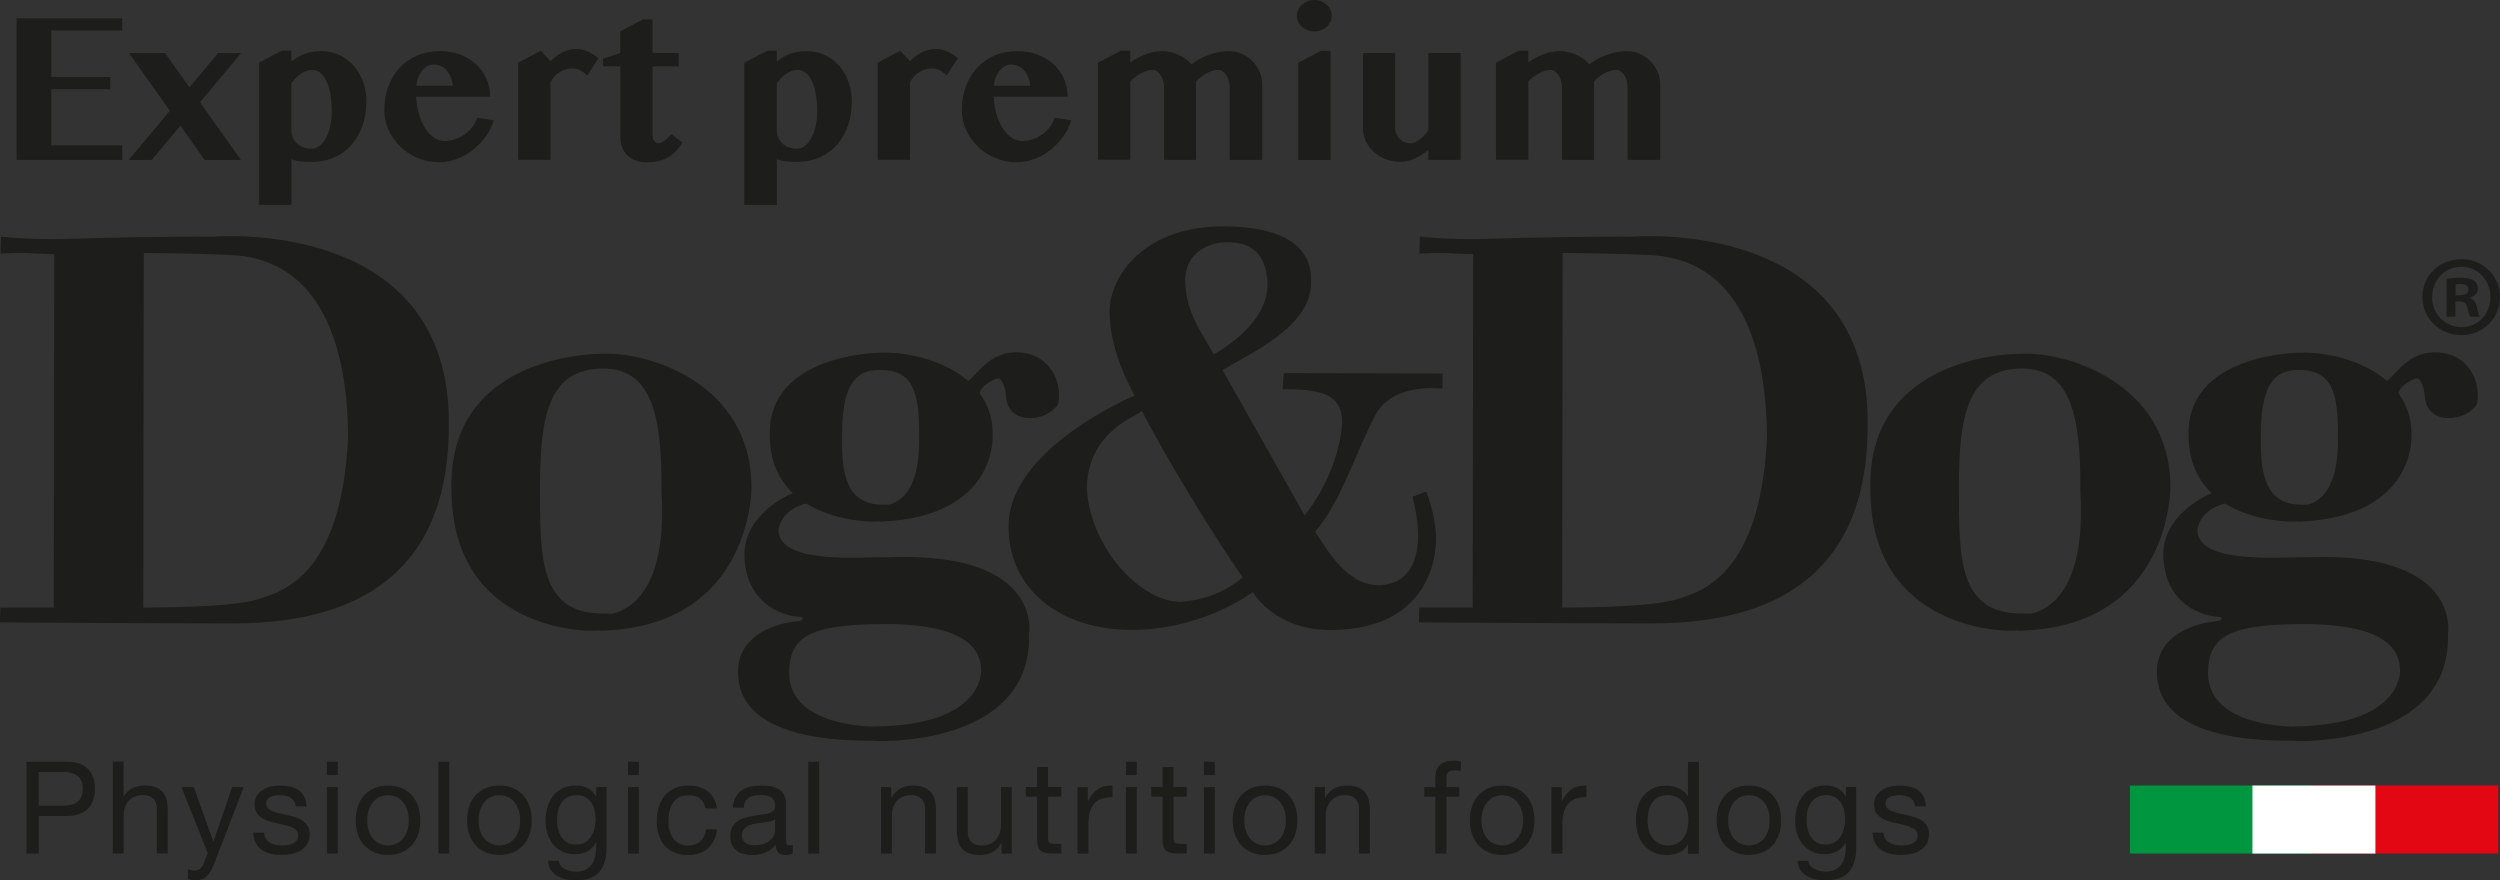 <?xml version="1.0" encoding="UTF-8"?>
<svg id="Livello_2" data-name="Livello 2" xmlns="http://www.w3.org/2000/svg" viewBox="0 0 291.55 102.68">
  <rect x="0" y="0" width="291.55" height="102.68" fill="#333333" stroke="none"/>
  <defs>
    <style>
      .cls-1 {
        fill: #009640;
      }

      .cls-2 {
        fill: #fff;
      }

      .cls-3 {
        fill: #e30613;
      }

      .cls-4 {
        fill: #1d1d1b;
      }
    </style>
  </defs>
  <g id="Livello_1-2" data-name="Livello 1">
    <g>
      <g>
        <path class="cls-4" d="m.06,29.59l.06-1.99s3.4.38,7.56.26c4.16-.13,13.07-.32,17.3-.26,0,0,27.68-2.37,27.36,22.04,0,12.11-5.25,23.13-25.44,23.07-7.24,0-26.91-.13-26.91-.13l.06-1.73h16.66s9.8.06,13.13-.9c3.33-.96,10-3.01,10.76-18.97-.06-8.71-2.18-20.31-13.13-21.21-5.13-.26-10.7-.26-10.7-.26l-.06,41.84-10.44.06.06-41.77s-2.31-.06-3.08-.13c-.77-.06-3.2.06-3.2.06Z"/>
        <path class="cls-4" d="m68.81,73.54c3.14.13,9.16-2.05,1.6-1.99-7.56.06-7.43-6.54-7.43-14.86s1.09-13.52,7.05-13.71c5.96-.19,7.18,5.38,7.11,14.29.96,15.63-7.37,14.42-7.37,14.42-2.63.06-8.46,1.15.38,1.86,17.62-.51,17.49-16.72,17.49-16.72,0-12.24-12.24-15.89-17.56-15.57,0,0-17.94-.19-17.43,15.95.13,16.53,16.15,16.34,16.15,16.34Z"/>
        <g>
          <path class="cls-4" d="m101.77,60.83c2.33.08,6.07-2.02,1.19-1.98-4.74.04-4.8-4.59-4.76-8.3.06-5.08,1.16-7.44,4.46-7.41,3.69.03,4.58,2.33,4.53,7.76.19,8.93-4.71,8.03-4.71,8.03-1.95.04-6.29,1.47.29,1.9,13.7-.58,13-10.2,13-10.2,0-7.46-8.84-9.7-13.05-9.5,0,0-13.26.04-12.95,9.73.09,10.08,12,9.97,12,9.97Z"/>
          <path class="cls-4" d="m112.37,44.64c1.22-.07,2.42-3.5,6.04-3.55s5.03,2.78,5.08,4.72c0,0,.1,1.2-.24,1.56s-1.27,1.37-3.12,1.39-2.71-1.2-2.8-2.47-.55-2.13-.89-2.16c-.62,0-2.56,1.22-2.11,2.04-1.37-.12-1.97-1.53-1.97-1.53Z"/>
          <path class="cls-4" d="m92.57,57.47c-.55.19-5.94,2.54-5.75,7.45s3.59,6.61,5.82,6.95c.29.07.98-.02.98.29.02.26-.81.3-1.17.36,0,0-6.26.62-6.38,5.68s4.7,8.39,16.44,8.17c6.61-.58,1.63-1.68-.1-1.63,0,0-10.26.26-10.38-6.16,0-4.31,2.28-5.73,10.81-5.8s11.48,2.2,11.58,5.25c0,0,.62,6.59-12.51,6.69,0,0-3.43,1.8,1.32,1.7s17.06-1.58,16.78-12.44c0,0,1.75-9.75-16.54-8.99-3-.07-12.7.89-12.68-3.21,0,0,.17-2.35,3.33-3.09-1.13-.77-1.56-1.22-1.56-1.22Z"/>
        </g>
        <path class="cls-4" d="m165.53,29.59l.06-1.99s3.4.38,7.56.26c4.16-.13,13.07-.32,17.3-.26,0,0,27.68-2.37,27.36,22.04,0,12.11-5.25,23.13-25.44,23.07-7.24,0-26.91-.13-26.91-.13l.06-1.73h16.66s9.8.06,13.13-.9c3.33-.96,10-3.01,10.76-18.97-.06-8.71-2.18-20.31-13.13-21.21-5.13-.26-10.7-.26-10.7-.26l-.06,41.84-10.44.06.06-41.77s-2.31-.06-3.08-.13c-.77-.06-3.2.06-3.2.06Z"/>
        <path class="cls-4" d="m234.28,73.54c3.14.13,9.16-2.05,1.6-1.99-7.56.06-7.43-6.54-7.43-14.86s1.09-13.52,7.05-13.71c5.96-.19,7.18,5.38,7.11,14.29.96,15.63-7.37,14.42-7.37,14.42-2.63.06-8.46,1.15.38,1.86,17.62-.51,17.49-16.72,17.49-16.72,0-12.24-12.24-15.89-17.56-15.57,0,0-17.94-.19-17.43,15.95.13,16.53,16.15,16.34,16.15,16.34Z"/>
        <g>
          <path class="cls-4" d="m267.23,60.83c2.33.08,6.07-2.02,1.19-1.98-4.74.04-4.8-4.59-4.76-8.3.06-5.08,1.16-7.44,4.46-7.41,3.69.03,4.58,2.33,4.53,7.76.19,8.93-4.71,8.03-4.71,8.03-1.95.04-6.29,1.47.29,1.9,13.7-.58,13-10.2,13-10.2,0-7.46-8.84-9.7-13.05-9.5,0,0-13.26.04-12.95,9.73.09,10.08,12,9.97,12,9.97Z"/>
          <path class="cls-4" d="m277.83,44.64c1.22-.07,2.42-3.5,6.04-3.55s5.03,2.78,5.08,4.72c0,0,.1,1.2-.24,1.56s-1.27,1.37-3.12,1.39-2.71-1.2-2.8-2.47-.55-2.13-.89-2.16c-.62,0-2.56,1.22-2.11,2.04-1.37-.12-1.97-1.53-1.97-1.53Z"/>
          <path class="cls-4" d="m258.04,57.47c-.55.19-5.94,2.54-5.75,7.45s3.59,6.61,5.82,6.95c.29.07.98-.02.98.29.02.26-.81.3-1.17.36,0,0-6.26.62-6.38,5.68s4.7,8.39,16.44,8.17c6.61-.58,1.63-1.68-.1-1.63,0,0-10.26.26-10.38-6.16,0-4.31,2.28-5.73,10.81-5.8,8.53-.07,11.48,2.2,11.58,5.25,0,0,.62,6.59-12.51,6.69,0,0-3.43,1.8,1.32,1.7s17.06-1.58,16.78-12.44c0,0,1.75-9.75-16.54-8.99-3-.07-12.7.89-12.68-3.21,0,0,.17-2.35,3.33-3.09-1.13-.77-1.56-1.22-1.56-1.22Z"/>
        </g>
        <path class="cls-4" d="m291.55,34.62c0,2.5-1.96,4.46-4.51,4.46s-4.54-1.96-4.54-4.46,2.01-4.4,4.54-4.4,4.51,1.96,4.51,4.4Zm-7.92,0c0,1.96,1.45,3.52,3.44,3.52s3.36-1.56,3.36-3.49-1.42-3.54-3.38-3.54-3.41,1.58-3.41,3.52Zm2.71,2.31h-1.02v-4.4c.4-.08.97-.13,1.69-.13.83,0,1.21.13,1.53.32.24.19.43.54.43.97,0,.48-.38.86-.91,1.02v.05c.43.16.67.48.81,1.07.13.67.21.94.32,1.1h-1.1c-.13-.16-.21-.56-.35-1.07-.08-.48-.35-.7-.91-.7h-.48v1.77Zm.03-2.5h.48c.56,0,1.02-.19,1.02-.64,0-.4-.3-.67-.94-.67-.27,0-.46.03-.56.05v1.26Z"/>
        <path class="cls-4" d="m149.69,43.52l18.53.04v1.77s-5.7-.8-7.78,3.01c-2.08,3.8-4.16,10.48-7.08,13.66,1.46,2.17,3.71,6.24,7.39,6.24s5.75-3.32,3.98-10.3c.75-.31,1.59-.62,1.59-.62,0,0,1.24,2.96,1.15,5.84s-1.59,10.04-11.76,10.3c-6.99.27-9.6-4.42-9.6-4.42,0,0-5.79,4.42-14.11,4.42s-14.28-4.69-14.37-11.81c-.35-9.2,14.59-15.48,14.59-15.48,0,0,2.43.88.93,1.81-1.5.93-6.15,2.74-6.41,8.76.22,6.72,6.01,13.44,10.97,13.44,0,0,4.2-.13,7.21-2.87-2.26-3.1-10.13-15.52-13.22-22.42,0,0-2.26-4.07-2.3-8.45-.04-4.38,4.2-10.17,13.58-10.04,9.37.13,9.95,4.42,9.91,6.28.31,5.44-7.47,8.67-10.3,10.48-2.13,1.37-2.21-1.02-1.02-1.86,0,0,6.5-3.36,6.24-8.4s-4.16-4.6-4.91-4.64-4.69.49-4.69,4.51c.13,3.67,1.77,5.75,2.92,7.83l11.01,19.5s3.98-4.64,4.38-10.83c0-3.63-3.05-3.85-6.94-3.89.04-.93.13-1.86.13-1.86Z"/>
      </g>
      <g>
        <path class="cls-4" d="m14.26,2.14v1.41H5.98v5.44h6.88v1.41h-6.88v6.55h8.28v1.69H1.93V2.14h12.33Z"/>
        <path class="cls-4" d="m17.7,18.65h-2.69l10.42-12.46h2.69l-10.42,12.46Zm-2.67-12.46h4.22l8.85,12.46h-4.24L15.04,6.18Z"/>
        <path class="cls-4" d="m30.18,7.31l2.67-1.39h1.13v1.27c.43-.36.93-.66,1.49-.89s1.22-.34,1.97-.34c.8,0,1.52.16,2.17.47.65.31,1.2.73,1.67,1.27.46.53.82,1.15,1.07,1.86s.38,1.46.38,2.25c0,1.02-.15,1.97-.45,2.83-.3.86-.73,1.61-1.28,2.24-.55.63-1.22,1.12-2.01,1.47-.79.35-1.67.53-2.65.53-.5,0-.94-.02-1.3-.06-.36-.04-.71-.13-1.05-.27v5.34h-3.8V7.31Zm3.8,7.87c0,.3.06.58.17.85.11.26.27.49.47.69.2.19.45.35.74.46s.61.17.97.17c.32,0,.62-.11.91-.32.29-.21.54-.52.75-.9s.39-.84.51-1.37.19-1.1.19-1.73c0-.8-.06-1.51-.17-2.12-.11-.61-.27-1.12-.48-1.52-.2-.41-.44-.71-.72-.92-.28-.21-.58-.31-.91-.31-.24,0-.47.04-.69.12-.23.08-.44.19-.65.33-.21.14-.4.31-.58.49s-.35.39-.51.6v5.48Z"/>
        <path class="cls-4" d="m51.21,18.92c-.88,0-1.72-.16-2.49-.49-.78-.33-1.46-.77-2.03-1.33s-1.03-1.2-1.37-1.94c-.34-.73-.5-1.51-.5-2.33,0-.98.15-1.89.46-2.73.31-.84.75-1.57,1.31-2.18.57-.62,1.25-1.1,2.04-1.44.79-.34,1.67-.52,2.65-.52.87,0,1.66.14,2.39.41.72.28,1.34.65,1.86,1.13.52.48.92,1.04,1.2,1.69.28.65.43,1.34.43,2.08h-8.63c.03.69.14,1.35.31,1.97.17.62.41,1.17.7,1.65.29.48.63.85,1.03,1.13.39.28.83.42,1.31.42.41,0,.82-.07,1.22-.21.4-.14.77-.34,1.11-.58s.64-.54.89-.86c.25-.33.43-.68.55-1.06l1.92.3c-.19.67-.5,1.31-.93,1.9-.43.59-.93,1.11-1.5,1.56-.57.45-1.19.8-1.87,1.05-.67.26-1.35.38-2.04.38Zm1.59-8.93c-.03-.37-.11-.7-.24-1-.13-.3-.29-.57-.48-.79-.19-.22-.42-.39-.68-.5s-.54-.18-.84-.18c-.24,0-.47.06-.69.18-.23.12-.43.28-.61.5s-.34.47-.46.78c-.13.3-.21.64-.25,1.02h4.26Z"/>
        <path class="cls-4" d="m68.5,8.8c-.17-.15-.33-.27-.47-.38-.14-.11-.28-.19-.42-.26-.14-.06-.28-.11-.43-.14-.15-.03-.32-.04-.5-.04-.26,0-.52.04-.77.13-.25.09-.49.2-.71.35-.22.15-.42.32-.59.52-.17.2-.31.41-.41.64v9.02h-3.77V7.31l2.64-1.39,1.13,1.22c.41-.43.87-.77,1.38-1.03.51-.26,1.04-.39,1.6-.39s1.03.11,1.47.33c.44.22.82.47,1.14.74l-1.3,2.01Z"/>
        <path class="cls-4" d="m70.32,7.74v-.89l2.01-.67v-2.53l2.64-1.39h1.13v3.92h3.05v1.56h-3.05v8.02c0,.25.06.47.19.66.13.19.3.28.51.28.13,0,.27-.04.43-.13s.31-.19.45-.31c.14-.12.27-.24.38-.36.11-.12.19-.21.24-.28l1.29,1.02c-.21.32-.44.63-.69.91-.25.28-.54.52-.86.72-.32.2-.7.36-1.12.48s-.91.18-1.46.18-.99-.08-1.38-.23c-.39-.15-.71-.36-.97-.63-.26-.27-.45-.59-.58-.96-.13-.37-.19-.79-.19-1.24V7.74h-2.01Z"/>
        <path class="cls-4" d="m86.79,7.31l2.67-1.39h1.13v1.27c.43-.36.93-.66,1.49-.89s1.22-.34,1.97-.34c.8,0,1.52.16,2.17.47.65.31,1.2.73,1.67,1.27.46.53.82,1.15,1.07,1.86s.38,1.46.38,2.25c0,1.02-.15,1.97-.45,2.83-.3.86-.73,1.61-1.28,2.24-.55.63-1.22,1.12-2.01,1.47-.79.35-1.67.53-2.65.53-.5,0-.94-.02-1.3-.06-.36-.04-.71-.13-1.05-.27v5.34h-3.8V7.31Zm3.8,7.87c0,.3.06.58.17.85.11.26.27.49.47.69.2.19.45.35.74.46s.61.17.97.17c.32,0,.62-.11.91-.32.29-.21.54-.52.75-.9s.39-.84.51-1.37.19-1.1.19-1.73c0-.8-.06-1.51-.17-2.12-.11-.61-.27-1.12-.48-1.52-.2-.41-.44-.71-.72-.92-.28-.21-.58-.31-.91-.31-.24,0-.47.04-.69.12-.23.08-.44.19-.65.33-.21.14-.4.31-.58.49s-.35.39-.51.6v5.48Z"/>
        <path class="cls-4" d="m110.42,8.8c-.17-.15-.33-.27-.47-.38-.14-.11-.28-.19-.42-.26-.14-.06-.28-.11-.43-.14-.15-.03-.32-.04-.5-.04-.26,0-.52.04-.77.13-.25.09-.49.2-.71.35-.22.15-.42.32-.59.52-.17.2-.31.41-.41.64v9.02h-3.77V7.31l2.64-1.39,1.13,1.22c.41-.43.87-.77,1.38-1.03.51-.26,1.04-.39,1.6-.39s1.03.11,1.47.33c.44.22.82.47,1.14.74l-1.3,2.01Z"/>
        <path class="cls-4" d="m118.56,18.92c-.88,0-1.72-.16-2.49-.49-.78-.33-1.46-.77-2.03-1.33s-1.03-1.2-1.37-1.94c-.34-.73-.5-1.51-.5-2.33,0-.98.15-1.89.46-2.73.31-.84.75-1.57,1.31-2.18.57-.62,1.25-1.1,2.04-1.44.79-.34,1.67-.52,2.65-.52.87,0,1.66.14,2.39.41.72.28,1.34.65,1.86,1.13.52.48.92,1.04,1.2,1.69.28.65.43,1.34.43,2.08h-8.63c.03.69.14,1.35.31,1.97.17.62.41,1.17.7,1.65.29.48.63.85,1.03,1.13.39.28.83.42,1.31.42.41,0,.82-.07,1.22-.21.4-.14.77-.34,1.11-.58s.64-.54.89-.86c.25-.33.43-.68.55-1.06l1.92.3c-.19.67-.5,1.31-.93,1.9-.43.59-.93,1.11-1.5,1.56-.57.45-1.19.8-1.87,1.05-.67.26-1.35.38-2.04.38Zm1.59-8.93c-.03-.37-.11-.7-.24-1-.13-.3-.29-.57-.48-.79-.19-.22-.42-.39-.68-.5s-.54-.18-.84-.18c-.24,0-.47.06-.69.18-.23.12-.43.28-.61.5s-.34.47-.46.78c-.13.3-.21.64-.25,1.02h4.26Z"/>
        <path class="cls-4" d="m143.4,10.2c0-.28-.03-.54-.1-.79-.07-.25-.16-.46-.29-.65-.12-.18-.26-.33-.43-.44s-.34-.16-.52-.16c-.22,0-.45.04-.68.11-.24.07-.47.17-.7.29-.23.12-.45.26-.65.43-.2.16-.38.33-.54.51v9.14h-3.74v-8.45c0-.28-.04-.54-.11-.79-.07-.25-.17-.46-.3-.65-.13-.18-.27-.33-.43-.44s-.33-.16-.5-.16c-.2,0-.42.04-.65.11-.23.07-.46.17-.69.29s-.45.26-.67.43c-.21.16-.41.33-.58.51v9.14h-3.77V7.31l2.64-1.39h1.13v1.35c.59-.41,1.21-.73,1.84-.96.64-.24,1.25-.35,1.83-.35.32,0,.65.04.98.11.33.07.65.18.95.31s.59.3.85.49c.26.19.48.41.67.65.28-.23.6-.44.94-.63s.7-.36,1.08-.49c.38-.13.76-.24,1.16-.32s.79-.12,1.17-.12c.53,0,1.03.1,1.5.3.47.2.89.48,1.25.84.36.36.64.77.85,1.25.21.48.32.99.32,1.55v8.74h-3.81v-8.45Z"/>
        <path class="cls-4" d="m151.24,1.84c0-.25.05-.49.16-.72s.25-.42.44-.58c.19-.16.4-.29.64-.39.24-.1.51-.15.79-.15s.55.05.8.15c.25.1.46.23.64.39.18.16.33.36.43.58s.16.47.16.72-.05.49-.16.71c-.11.22-.25.42-.43.58-.18.16-.4.29-.64.39-.25.1-.51.15-.8.15s-.55-.05-.79-.15c-.24-.1-.46-.23-.64-.39-.19-.16-.33-.35-.44-.58-.11-.22-.16-.46-.16-.71Zm.16,5.48l2.65-1.39h1.13v12.72h-3.79V7.31Z"/>
        <path class="cls-4" d="m162.71,6.18v8.79c0,.24.05.47.15.69.1.21.23.4.4.56.17.16.36.28.58.37.22.09.45.13.71.13.14,0,.29-.04.47-.12.17-.08.35-.18.54-.32.18-.14.36-.3.54-.49.18-.19.34-.39.47-.61V6.18h3.77v12.46h-3.77v-1.16c-.5.42-1.03.76-1.59,1.01s-1.1.38-1.64.38c-.62,0-1.19-.1-1.73-.31s-1-.49-1.39-.84-.7-.77-.93-1.24c-.23-.47-.34-.98-.34-1.52V6.18h3.77Z"/>
        <path class="cls-4" d="m189.81,10.2c0-.28-.04-.54-.1-.79-.07-.25-.17-.46-.29-.65-.12-.18-.26-.33-.43-.44-.16-.11-.34-.16-.52-.16-.22,0-.45.04-.68.11-.24.07-.47.17-.7.29s-.45.26-.65.43c-.2.16-.38.33-.54.51v9.14h-3.74v-8.45c0-.28-.04-.54-.11-.79-.07-.25-.17-.46-.3-.65-.13-.18-.27-.33-.43-.44-.16-.11-.33-.16-.5-.16-.2,0-.42.04-.65.11-.23.07-.46.17-.69.29s-.45.26-.67.43c-.22.16-.41.33-.58.51v9.14h-3.77V7.31l2.64-1.39h1.13v1.35c.59-.41,1.21-.73,1.84-.96.64-.24,1.25-.35,1.83-.35.33,0,.65.04.98.11.33.07.64.18.95.31.3.13.59.3.85.49s.48.41.67.65c.28-.23.6-.44.94-.63s.7-.36,1.08-.49c.38-.13.76-.24,1.16-.32s.79-.12,1.17-.12c.53,0,1.03.1,1.5.3.47.2.89.48,1.25.84.36.36.64.77.85,1.25.21.48.32.99.32,1.55v8.74h-3.81v-8.45Z"/>
      </g>
      <g>
        <path class="cls-4" d="m7.79,88.83c1.08,0,1.9.28,2.45.83.56.56.83,1.33.83,2.33s-.28,1.78-.83,2.34c-.55.56-1.37.83-2.45.83h-3.27v4.38h-1.43v-10.71h4.7Zm-.48,5.13c.81,0,1.4-.16,1.78-.5s.56-.83.56-1.47-.19-1.13-.56-1.46c-.38-.33-.97-.5-1.78-.5h-2.79v3.93h2.79Z"/>
        <path class="cls-4" d="m14.41,88.83v4.09h.03c.1-.24.24-.44.42-.61s.38-.3.61-.41c.23-.1.46-.18.71-.23.24-.05.48-.07.71-.07.51,0,.94.07,1.27.21.34.14.62.33.83.58s.36.55.44.89c.08.34.13.73.13,1.15v5.1h-1.27v-5.25c0-.48-.14-.86-.42-1.14-.28-.28-.67-.42-1.16-.42-.39,0-.73.06-1.01.18s-.52.29-.71.51c-.19.22-.33.48-.43.77s-.14.62-.14.97v4.38h-1.27v-10.71h1.27Z"/>
        <path class="cls-4" d="m25.04,100.58c-.15.38-.3.7-.44.96-.15.26-.31.47-.48.64-.18.17-.37.29-.58.36-.22.08-.46.11-.74.11-.15,0-.3-.01-.45-.03-.15-.02-.3-.06-.44-.11v-1.17c.11.05.24.09.38.13s.27.05.37.05c.26,0,.48-.06.65-.19.17-.13.31-.3.4-.53l.52-1.3-3.07-7.71h1.44l2.27,6.34h.03l2.17-6.34h1.35l-3.38,8.79Z"/>
        <path class="cls-4" d="m31,97.81c.12.2.28.35.47.46.19.12.41.2.66.25.25.05.5.07.76.07.2,0,.41-.01.63-.04.22-.03.42-.08.61-.17s.34-.2.46-.35c.12-.15.18-.35.18-.59,0-.33-.13-.58-.38-.75-.25-.17-.56-.31-.94-.41-.38-.1-.78-.2-1.22-.29-.44-.08-.85-.2-1.22-.36s-.69-.37-.94-.65c-.25-.28-.38-.67-.38-1.17,0-.39.09-.72.26-1,.17-.28.4-.51.67-.68.27-.17.58-.3.93-.39.34-.08.69-.13,1.03-.13.44,0,.85.04,1.22.11.37.08.7.21.98.39.28.19.51.44.68.75.17.32.27.71.3,1.18h-1.27c-.02-.25-.09-.46-.2-.62s-.25-.3-.42-.4c-.17-.1-.36-.17-.56-.22s-.41-.07-.62-.07c-.19,0-.38.01-.58.04-.2.03-.37.08-.53.16-.16.08-.29.17-.39.3s-.15.29-.15.49c0,.22.08.4.23.55.15.15.35.26.59.36.24.09.51.17.81.24.3.07.6.13.9.2.32.07.63.16.94.25.3.1.57.23.81.4.23.17.42.37.57.62s.22.56.22.93c0,.47-.1.86-.29,1.17-.19.31-.45.56-.76.75-.31.19-.67.32-1.06.4-.4.08-.79.11-1.18.11-.43,0-.84-.04-1.23-.13s-.73-.24-1.04-.44c-.3-.21-.54-.48-.72-.81-.18-.33-.28-.74-.3-1.22h1.28c0,.28.07.52.19.71Z"/>
        <path class="cls-4" d="m38.12,90.39v-1.56h1.27v1.56h-1.27Zm1.27,1.4v7.75h-1.27v-7.75h1.27Z"/>
        <path class="cls-4" d="m41.72,94.07c.16-.5.4-.92.72-1.29.32-.36.71-.65,1.19-.86.47-.21,1.01-.31,1.62-.31s1.16.1,1.63.31c.46.21.86.5,1.18.86.32.37.56.79.72,1.29.16.5.24,1.03.24,1.6s-.08,1.1-.24,1.59c-.16.49-.4.92-.72,1.28-.32.36-.71.65-1.18.85-.47.21-1.01.31-1.63.31s-1.15-.1-1.62-.31c-.47-.21-.87-.49-1.19-.85-.32-.37-.56-.79-.72-1.28-.16-.49-.24-1.02-.24-1.59s.08-1.1.24-1.6Zm1.3,2.85c.12.37.3.67.52.92.22.25.48.43.77.56.29.13.61.19.94.19s.64-.06.94-.19c.29-.13.55-.32.77-.56.22-.25.39-.55.52-.92.12-.37.19-.78.19-1.25s-.06-.89-.19-1.25c-.13-.37-.3-.67-.52-.92-.22-.25-.48-.44-.77-.57-.3-.13-.61-.19-.94-.19s-.64.06-.94.19c-.3.13-.55.32-.77.57-.22.25-.39.56-.52.92-.13.36-.19.78-.19,1.25s.06.89.19,1.25Z"/>
        <path class="cls-4" d="m52.39,88.83v10.71h-1.27v-10.71h1.27Z"/>
        <path class="cls-4" d="m54.71,94.07c.16-.5.4-.92.72-1.29.32-.36.71-.65,1.19-.86.47-.21,1.01-.31,1.62-.31s1.16.1,1.63.31c.46.21.86.5,1.18.86.32.37.56.79.72,1.29.16.5.24,1.03.24,1.6s-.08,1.1-.24,1.59c-.16.49-.4.92-.72,1.28-.32.36-.71.65-1.18.85-.47.21-1.01.31-1.63.31s-1.15-.1-1.62-.31c-.47-.21-.87-.49-1.19-.85-.32-.37-.56-.79-.72-1.28-.16-.49-.24-1.02-.24-1.59s.08-1.1.24-1.6Zm1.3,2.85c.12.37.3.67.52.92.22.25.48.43.77.56.29.13.61.19.94.19s.64-.06.94-.19c.29-.13.55-.32.77-.56.22-.25.39-.55.52-.92.12-.37.19-.78.19-1.25s-.06-.89-.19-1.25c-.13-.37-.3-.67-.52-.92-.22-.25-.48-.44-.77-.57-.3-.13-.61-.19-.94-.19s-.64.06-.94.19c-.3.13-.55.32-.77.57-.22.25-.39.56-.52.92-.13.36-.19.78-.19,1.25s.06.89.19,1.25Z"/>
        <path class="cls-4" d="m69.85,101.73c-.58.63-1.49.94-2.73.94-.36,0-.73-.04-1.1-.12s-.71-.21-1.02-.39c-.31-.18-.56-.42-.76-.71s-.31-.64-.33-1.06h1.28c0,.23.08.42.22.58.13.16.3.29.5.39.19.1.41.17.64.22s.45.07.66.07c.42,0,.77-.07,1.06-.22.29-.15.53-.34.72-.6.19-.25.33-.56.41-.92s.13-.75.13-1.18v-.51h-.03c-.22.48-.55.83-1,1.06-.44.23-.92.34-1.42.34-.58,0-1.08-.11-1.51-.32-.43-.21-.79-.49-1.08-.85-.29-.35-.51-.77-.65-1.24-.15-.48-.22-.98-.22-1.51,0-.46.06-.93.18-1.42.12-.48.32-.92.6-1.32.28-.4.65-.72,1.11-.98.46-.25,1.02-.38,1.69-.38.49,0,.94.11,1.35.32.41.21.73.54.96.97h.02v-1.11h1.2v7.09c0,1.27-.29,2.22-.87,2.85Zm-1.63-3.49c.29-.17.53-.4.71-.69.18-.29.31-.61.4-.97.08-.36.13-.72.13-1.08,0-.34-.04-.67-.12-1s-.21-.63-.38-.89c-.18-.26-.4-.48-.68-.64-.28-.16-.62-.24-1.02-.24s-.76.08-1.05.23-.53.36-.71.62-.32.56-.4.9-.13.7-.13,1.06.03.7.1,1.05c.07.35.19.67.36.95s.4.51.67.69c.28.18.63.26,1.05.26s.78-.09,1.07-.26Z"/>
        <path class="cls-4" d="m73.24,90.39v-1.56h1.27v1.56h-1.27Zm1.27,1.4v7.75h-1.27v-7.75h1.27Z"/>
        <path class="cls-4" d="m81.65,93.14c-.32-.27-.75-.4-1.29-.4-.46,0-.85.08-1.16.25s-.56.39-.74.67c-.19.28-.32.6-.4.97s-.12.74-.12,1.13c0,.36.04.71.13,1.05.08.34.22.64.4.91s.42.48.71.64c.29.16.63.24,1.03.24.63,0,1.12-.17,1.48-.5.35-.33.57-.79.65-1.39h1.3c-.14.96-.5,1.7-1.07,2.22-.58.52-1.36.78-2.35.78-.59,0-1.11-.09-1.57-.29-.46-.19-.83-.46-1.14-.81-.31-.35-.54-.77-.69-1.25-.16-.48-.23-1.02-.23-1.6s.08-1.12.23-1.63.38-.95.68-1.32c.31-.38.69-.67,1.15-.88.46-.21.99-.32,1.6-.32.44,0,.85.05,1.24.16.38.1.73.27,1.02.49s.54.5.73.83.31.73.36,1.19h-1.32c-.1-.49-.31-.87-.63-1.14Z"/>
        <path class="cls-4" d="m92.47,99.51c-.22.13-.52.2-.92.2-.33,0-.59-.09-.79-.28-.19-.19-.29-.49-.29-.91-.35.42-.76.72-1.22.91-.46.18-.97.28-1.51.28-.35,0-.68-.04-1-.12s-.59-.21-.82-.38-.41-.39-.55-.67c-.14-.28-.2-.61-.2-1,0-.44.08-.8.23-1.08.15-.28.35-.51.59-.68.25-.17.52-.31.84-.4.32-.09.64-.17.97-.22.35-.07.68-.12,1-.16s.59-.08.83-.15c.24-.06.43-.16.57-.29s.21-.31.21-.55c0-.28-.05-.5-.16-.68-.1-.17-.24-.3-.41-.39s-.35-.15-.55-.18c-.21-.03-.41-.04-.61-.04-.54,0-.99.1-1.35.31-.36.21-.56.59-.58,1.16h-1.28c.02-.48.12-.88.3-1.21.18-.33.42-.6.72-.8.3-.21.64-.35,1.03-.44.38-.09.8-.13,1.24-.13.35,0,.7.02,1.04.07s.66.15.94.31c.28.15.5.37.67.65s.26.64.26,1.09v3.98c0,.3.02.52.05.66s.15.21.35.21c.11,0,.24-.02.39-.06v.99Zm-2.07-3.97c-.16.12-.37.21-.63.26-.26.06-.53.1-.82.13s-.57.08-.86.12c-.29.04-.55.12-.78.22-.23.1-.42.24-.56.43-.15.18-.22.43-.22.75,0,.21.04.39.13.53s.19.26.33.35c.13.09.29.15.47.19.18.04.37.06.57.06.42,0,.78-.06,1.08-.17.3-.11.54-.26.73-.43s.33-.36.42-.57.13-.4.13-.57v-1.3Z"/>
        <path class="cls-4" d="m95.53,88.83v10.71h-1.27v-10.71h1.27Z"/>
        <path class="cls-4" d="m103.93,91.79v1.23h.03c.53-.94,1.37-1.41,2.52-1.41.51,0,.94.07,1.27.21.34.14.62.33.83.58s.36.55.44.89c.08.34.13.73.13,1.15v5.1h-1.27v-5.25c0-.48-.14-.86-.42-1.14-.28-.28-.67-.42-1.16-.42-.39,0-.73.06-1.01.18s-.52.29-.71.51c-.19.22-.33.48-.43.77s-.14.62-.14.97v4.38h-1.27v-7.75h1.2Z"/>
        <path class="cls-4" d="m116.81,99.54v-1.23h-.03c-.27.48-.61.83-1.03,1.06-.42.23-.92.34-1.49.34-.51,0-.94-.07-1.27-.2-.34-.14-.61-.33-.83-.58-.21-.25-.36-.55-.44-.89-.08-.34-.13-.73-.13-1.15v-5.1h1.27v5.25c0,.48.14.86.42,1.14.28.28.67.42,1.16.42.39,0,.73-.06,1.01-.18.29-.12.52-.29.71-.51.19-.22.33-.48.43-.77s.14-.62.14-.97v-4.38h1.27v7.75h-1.2Z"/>
        <path class="cls-4" d="m123.77,91.79v1.12h-1.54v4.81c0,.15.01.27.04.36.02.09.07.16.14.21.07.05.17.08.29.1.12.01.29.02.49.02h.58v1.12h-.98c-.33,0-.61-.02-.85-.07-.24-.04-.43-.13-.57-.25-.15-.12-.25-.29-.32-.51-.07-.22-.1-.51-.1-.87v-4.93h-1.32v-1.12h1.32v-2.33h1.27v2.33h1.54Z"/>
        <path class="cls-4" d="m126.86,91.79v1.63h.03c.31-.63.69-1.09,1.14-1.39.45-.3,1.02-.44,1.71-.42v1.35c-.51,0-.95.07-1.31.21-.36.14-.65.34-.87.62-.22.27-.38.6-.48.98s-.15.83-.15,1.33v3.45h-1.27v-7.75h1.2Z"/>
        <path class="cls-4" d="m131.3,90.39v-1.56h1.27v1.56h-1.27Zm1.27,1.4v7.75h-1.27v-7.75h1.27Z"/>
        <path class="cls-4" d="m138.4,91.79v1.12h-1.54v4.81c0,.15.01.27.04.36.02.09.07.16.14.21.07.05.17.08.29.1.12.01.29.02.49.02h.58v1.12h-.98c-.33,0-.61-.02-.85-.07-.24-.04-.43-.13-.57-.25-.15-.12-.25-.29-.32-.51-.07-.22-.1-.51-.1-.87v-4.93h-1.32v-1.12h1.32v-2.33h1.27v2.33h1.54Z"/>
        <path class="cls-4" d="m140.4,90.39v-1.56h1.27v1.56h-1.27Zm1.27,1.4v7.75h-1.27v-7.75h1.27Z"/>
        <path class="cls-4" d="m144,94.07c.16-.5.4-.92.72-1.29.32-.36.71-.65,1.19-.86.47-.21,1.01-.31,1.62-.31s1.16.1,1.63.31.86.5,1.18.86c.32.37.56.79.72,1.29s.24,1.03.24,1.6-.08,1.1-.24,1.59c-.16.49-.4.92-.72,1.28-.32.36-.71.65-1.18.85s-1.01.31-1.63.31-1.15-.1-1.62-.31c-.47-.21-.87-.49-1.19-.85-.32-.37-.56-.79-.72-1.28-.16-.49-.24-1.02-.24-1.59s.08-1.1.24-1.6Zm1.3,2.85c.12.37.3.67.52.92.22.25.48.43.77.56.29.13.61.19.94.19s.64-.06.94-.19c.29-.13.55-.32.77-.56.22-.25.39-.55.52-.92.12-.37.19-.78.19-1.25s-.06-.89-.19-1.25c-.13-.37-.3-.67-.52-.92-.22-.25-.48-.44-.77-.57-.3-.13-.61-.19-.94-.19s-.64.06-.94.19c-.3.13-.55.32-.77.57-.22.25-.39.56-.52.92-.13.36-.19.78-.19,1.25s.06.89.19,1.25Z"/>
        <path class="cls-4" d="m154.52,91.79v1.23h.03c.53-.94,1.37-1.41,2.52-1.41.51,0,.94.07,1.28.21.34.14.62.33.83.58s.36.55.44.89c.08.34.13.73.13,1.15v5.1h-1.27v-5.25c0-.48-.14-.86-.42-1.14s-.67-.42-1.16-.42c-.39,0-.73.06-1.01.18-.29.12-.52.29-.71.51-.19.22-.33.48-.43.77-.1.29-.14.62-.14.97v4.38h-1.28v-7.75h1.2Z"/>
        <path class="cls-4" d="m166.1,92.91v-1.12h1.3v-1.16c0-.63.18-1.11.55-1.43.37-.32.9-.49,1.6-.49.12,0,.26,0,.41.03.15.02.29.05.41.09v1.11c-.11-.04-.23-.07-.36-.08s-.25-.02-.36-.02c-.31,0-.55.06-.72.18-.17.12-.25.35-.25.69v1.08h1.5v1.12h-1.5v6.63h-1.28v-6.63h-1.3Z"/>
        <path class="cls-4" d="m171.66,94.07c.16-.5.4-.92.72-1.29.32-.36.71-.65,1.18-.86.47-.21,1.01-.31,1.62-.31s1.16.1,1.63.31.86.5,1.18.86c.32.37.56.79.72,1.29s.24,1.03.24,1.6-.08,1.1-.24,1.59c-.16.49-.4.92-.72,1.28-.32.36-.71.65-1.18.85s-1.01.31-1.63.31-1.15-.1-1.62-.31c-.47-.21-.86-.49-1.18-.85-.32-.37-.56-.79-.72-1.28-.16-.49-.24-1.02-.24-1.59s.08-1.1.24-1.6Zm1.3,2.85c.12.37.3.67.52.92s.48.43.77.56.61.19.94.19.64-.06.94-.19.55-.32.77-.56.39-.55.52-.92.19-.78.19-1.25-.06-.89-.19-1.25c-.12-.37-.3-.67-.52-.92s-.48-.44-.77-.57-.61-.19-.94-.19-.64.06-.94.19-.55.32-.77.57-.39.56-.52.92c-.12.36-.19.78-.19,1.25s.06.89.19,1.25Z"/>
        <path class="cls-4" d="m182.13,91.79v1.63h.03c.31-.63.69-1.09,1.14-1.39.45-.3,1.02-.44,1.71-.42v1.35c-.51,0-.95.07-1.3.21-.36.14-.65.34-.87.62-.22.27-.38.6-.48.98s-.15.83-.15,1.33v3.45h-1.28v-7.75h1.2Z"/>
        <path class="cls-4" d="m196.85,99.54v-1.05h-.03c-.21.43-.54.74-.99.93-.45.19-.94.29-1.48.29-.6,0-1.12-.11-1.57-.33-.45-.22-.82-.51-1.11-.88s-.52-.8-.67-1.29c-.15-.49-.22-1.01-.22-1.56s.07-1.07.22-1.56c.14-.49.36-.92.66-1.28.29-.37.66-.66,1.11-.87s.96-.32,1.55-.32c.2,0,.42.02.64.06.23.04.46.11.69.2.23.1.45.22.65.38.21.16.38.35.52.58h.03v-3.99h1.27v10.71h-1.27Zm-4.58-2.75c.09.35.24.65.44.92.19.27.44.49.75.65.3.16.66.24,1.07.24s.79-.08,1.09-.25.54-.39.74-.67c.19-.28.33-.59.41-.94.08-.35.13-.71.13-1.07,0-.38-.04-.75-.13-1.1-.09-.35-.23-.67-.43-.94-.2-.27-.45-.49-.76-.65s-.68-.25-1.12-.25-.79.08-1.09.25-.54.39-.72.67c-.18.28-.31.6-.39.96s-.12.73-.12,1.11c0,.36.05.71.14,1.06Z"/>
        <path class="cls-4" d="m200.43,94.07c.16-.5.4-.92.72-1.29.32-.36.71-.65,1.18-.86.47-.21,1.01-.31,1.62-.31s1.16.1,1.63.31.86.5,1.18.86c.32.37.56.79.72,1.29s.24,1.03.24,1.6-.08,1.1-.24,1.59c-.16.49-.4.92-.72,1.28-.32.36-.71.65-1.18.85s-1.01.31-1.63.31-1.15-.1-1.62-.31c-.47-.21-.86-.49-1.18-.85-.32-.37-.56-.79-.72-1.28-.16-.49-.24-1.02-.24-1.59s.08-1.1.24-1.6Zm1.3,2.85c.12.37.3.67.52.92s.48.43.77.56.61.19.94.19.64-.06.94-.19.55-.32.77-.56.39-.55.52-.92.19-.78.19-1.25-.06-.89-.19-1.25c-.12-.37-.3-.67-.52-.92s-.48-.44-.77-.57-.61-.19-.94-.19-.64.06-.94.19-.55.32-.77.57-.39.56-.52.92c-.12.36-.19.78-.19,1.25s.06.89.19,1.25Z"/>
        <path class="cls-4" d="m215.57,101.73c-.58.63-1.49.94-2.73.94-.36,0-.73-.04-1.1-.12s-.71-.21-1.02-.39c-.31-.18-.56-.42-.76-.71s-.31-.64-.33-1.06h1.28c0,.23.08.42.22.58.14.16.3.29.5.39.2.1.41.17.64.22s.45.07.66.07c.42,0,.77-.07,1.07-.22.29-.15.53-.34.72-.6.19-.25.33-.56.41-.92s.13-.75.13-1.18v-.51h-.03c-.22.48-.55.83-1,1.06-.45.23-.92.34-1.42.34-.58,0-1.08-.11-1.51-.32-.43-.21-.79-.49-1.08-.85-.29-.35-.51-.77-.65-1.24-.15-.48-.22-.98-.22-1.51,0-.46.06-.93.18-1.42.12-.48.32-.92.6-1.32.28-.4.65-.72,1.11-.98s1.03-.38,1.7-.38c.49,0,.94.11,1.35.32s.73.54.96.97h.02v-1.11h1.2v7.09c0,1.27-.29,2.22-.87,2.85Zm-1.63-3.49c.29-.17.53-.4.71-.69.18-.29.31-.61.4-.97s.13-.72.13-1.08c0-.34-.04-.67-.12-1s-.21-.63-.38-.89c-.17-.26-.4-.48-.68-.64-.28-.16-.62-.24-1.02-.24s-.76.08-1.05.23-.53.36-.71.62c-.19.26-.32.56-.41.9s-.13.7-.13,1.06.04.7.11,1.05c.07.35.19.67.36.95.17.29.39.51.67.69.28.18.63.26,1.05.26s.78-.09,1.07-.26Z"/>
        <path class="cls-4" d="m219.86,97.81c.12.2.28.35.47.46.2.12.42.2.66.25.25.05.5.07.76.07.2,0,.41-.01.63-.04.22-.03.42-.08.61-.17.18-.08.34-.2.46-.35.12-.15.18-.35.18-.59,0-.33-.12-.58-.38-.75s-.56-.31-.94-.41c-.38-.1-.78-.2-1.22-.29-.44-.08-.85-.2-1.22-.36s-.69-.37-.94-.65c-.25-.28-.38-.67-.38-1.17,0-.39.09-.72.26-1,.17-.28.4-.51.67-.68.28-.17.58-.3.93-.39.35-.08.69-.13,1.03-.13.44,0,.84.04,1.21.11.37.08.7.21.98.39.29.19.51.44.68.75.17.32.27.71.3,1.18h-1.28c-.02-.25-.08-.46-.19-.62-.11-.17-.25-.3-.42-.4-.17-.1-.36-.17-.56-.22-.21-.04-.41-.07-.62-.07-.19,0-.38.01-.58.04-.2.03-.37.08-.53.16-.16.08-.29.17-.39.3s-.15.29-.15.49c0,.22.08.4.23.55.15.15.35.26.59.36.24.09.51.17.81.24.3.07.6.13.9.2.32.07.63.16.94.25.31.1.58.23.81.4.23.17.42.37.57.62.15.25.22.56.22.93,0,.47-.1.86-.29,1.17-.2.31-.45.56-.77.75-.31.19-.67.32-1.06.4-.4.08-.79.11-1.18.11-.43,0-.84-.04-1.23-.13-.39-.09-.73-.24-1.03-.44-.3-.21-.54-.48-.72-.81-.18-.33-.28-.74-.3-1.22h1.28c0,.28.08.52.19.71Z"/>
      </g>
      <g>
        <rect class="cls-3" x="269.73" y="91.61" width="21.62" height="7.93" transform="translate(561.08 191.15) rotate(-180)"/>
        <rect class="cls-1" x="248.38" y="91.61" width="21.34" height="7.93" transform="translate(518.11 191.15) rotate(-180)"/>
        <rect class="cls-2" x="262.67" y="91.61" width="14.34" height="7.93" transform="translate(539.69 191.15) rotate(-180)"/>
      </g>
    </g>
  </g>
</svg>